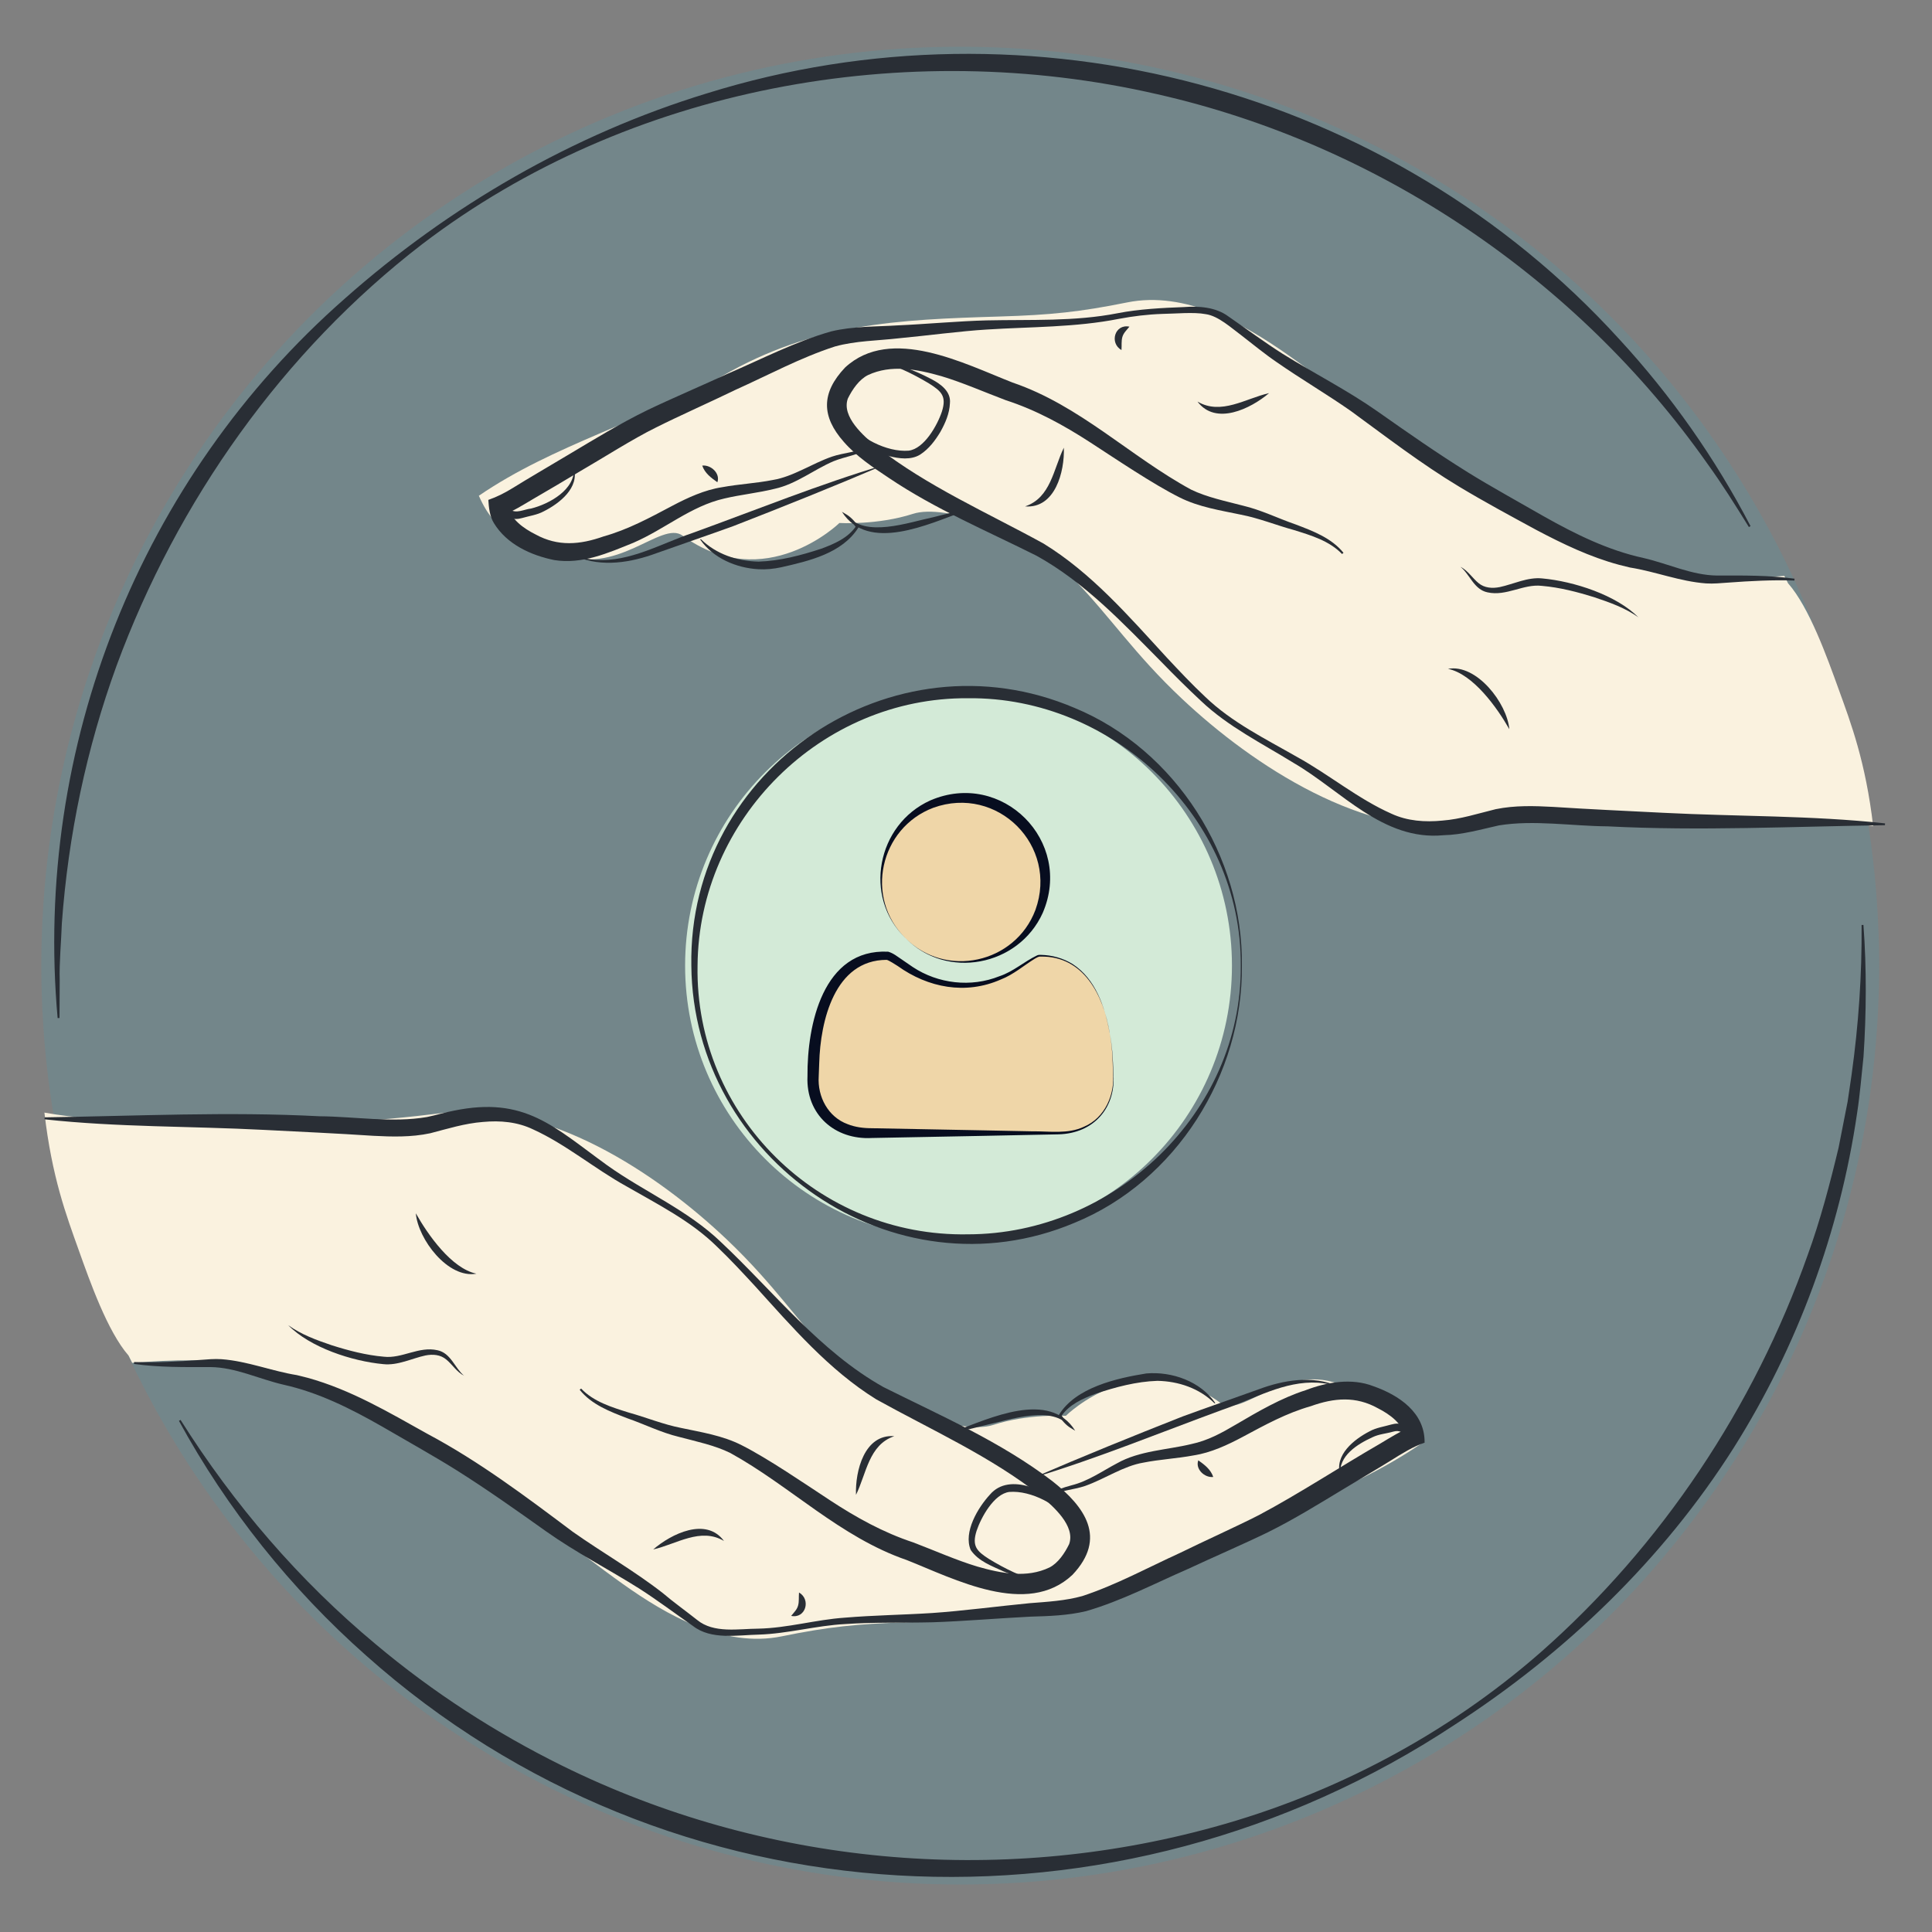 <?xml version="1.0" encoding="UTF-8"?>
<svg id="gouttes_sueur" xmlns="http://www.w3.org/2000/svg" version="1.1" viewBox="0 0 512 512">
  <rect x="0" y="0" width="512" height="512" fill="#808080" stroke="none"/>
  <!-- Generator: Adobe Illustrator 29.3.0, SVG Export Plug-In . SVG Version: 2.1.0 Build 38)  -->
  <defs>
    <style>
      .st0 {
        fill: #faf2df;
      }

      .st1 {
        fill: #292e35;
      }

      .st2 {
        fill: #d3ead7;
      }

      .st3 {
        fill: #070d1f;
      }

      .st4 {
        fill: #23b5d3;
        opacity: .13;
      }

      .st5 {
        fill: #efd6a8;
      }
    </style>
  </defs>
  <g>
    <circle class="st4" cx="254.47" cy="255.9" r="243.52"/>
    <path class="st0" d="M472.87,152.62c-22.19,1.78-40.07.83-59.53-11.66-10.99-7.05-22.73-11.71-33.58-18.78-13.71-8.93-25.3-18.9-38.58-28.22-11.51-8.07-26.97-16.95-42.5-13.81-12.45,2.51-20.13,3.32-33.79,3.73-27.06.82-49.22,1.78-73.4,15.72-20.96,12.09-44.78,18.22-64.59,31.78,4.71,10.69,10.13,10.37,21.07,15.16,15.36,6.72,27.22-8.74,32.92-4.59,21.85,15.9,41.56-3.35,41.56-3.35,0,0,10.11.6,19.51-2.43,8.51-2.74,30.33,4.67,42.74,17.46,9.79,10.1,15.86,19.62,28.5,31.52,19.01,17.89,48.55,37.15,75.85,33.76,20.32-2.52,36.18-3.3,57.13-2.5,17.03.65,33.5-.42,50.23,2.54-2.01-17.08-5.86-27.21-9.19-36.41-2.99-8.27-7.74-21.6-13.37-27.97"/>
    <g>
      <path class="st1" d="M499.55,218.69c-24.52.34-49.02,1.56-73.53.3-9.47-.07-19.52-1.76-28.8-.25-4.86,1.08-9.65,2.49-14.68,2.6-16.04,1.55-27.06-11.81-39.74-19.17-8.33-5.15-17.31-9.58-24.51-16.4-3.6-3.36-7.09-6.82-10.5-10.34-10.27-10.36-20.33-21.1-33.13-28.17-13.16-6.6-26.77-12.3-39.11-20.61-4.25-2.83-8.53-5.65-11.96-9.58-5.88-6.68-6.05-12.9.37-19.68,12.15-11.22,31.66-.97,44.38,3.99,17.81,6.05,31.21,19.63,47.33,28.38,4.19,2.02,8.97,3,13.75,4.25,4.8,1.13,9.24,3.35,13.93,4.97,4.57,1.74,9.52,3.59,12.69,7.52,0,0-.38.32-.38.32-3.39-3.52-8.24-4.95-12.81-6.37-4.67-1.28-9.2-3.13-14.01-4.06-5.29-1.12-11.1-1.98-16.24-4.57-7.02-3.5-16.93-10.21-23.59-14.53-7.14-4.63-14.4-8.62-22.48-11.24-5.62-2.12-11.44-4.68-17.04-6.36-6.5-1.86-13.35-3.16-19.47-.29-2.33,1.17-4.12,3.76-5.33,6.21-1.74,4.81,4.19,9.95,7.68,12.83,13.41,10.46,29.26,17.41,44.15,25.59,12.74,7.81,22.65,19.31,32.59,30.12,3.34,3.57,6.68,7.14,10.24,10.47,7.04,6.79,15.92,11.13,24.37,15.97,8.5,4.68,16.19,11.14,25.01,15.04,4.22,1.96,8.91,2.29,13.53,1.83,4.8-.37,9.46-1.88,14.11-3.02,5.12-1.05,10.28-.87,15.18-.61,9.75.64,19.54,1.07,29.3,1.57,19.56,1,39.22.68,58.7,2.8,0,0-.02.5-.02.5h0Z"/>
      <path class="st1" d="M232.39,95.47c5.08.74,9.97,2.67,14.52,5.04,2.39,1.27,5.14,3.24,4.83,6.33-.11,2.73-1.22,5.28-2.53,7.61-1.38,2.3-3.04,4.52-5.36,6.02-2.43,1.51-5.64,1.07-8.22.41-6.36-1.97-14.34-6.66-14.1-14.22.28-5.42,4.94-9.7,9.8-11.17-5.92,2.44-11,9.58-7.21,15.67,3.34,4.82,10.88,8.74,16.69,8.27,4.11-.5,7.6-6.74,8.8-10.35,1.3-4.08-.13-5.39-3.38-7.44-4.32-2.6-8.96-4.82-13.85-6.16h0Z"/>
      <path class="st1" d="M475.55,153.85c-5.83-.2-11.64.11-17.45.54-1.95.14-4.09.35-5.97.22-7-.52-13.37-3.13-20.16-4.21,0,0-2.91-.72-2.91-.72-7.73-2.08-14.93-5.55-21.86-9.21-6.92-3.76-13.73-7.42-20.48-11.48-10-6.01-19.38-13.24-28.79-20.11-6.36-4.44-13.1-8.39-19.5-12.84-3.24-2.2-6.28-4.72-9.38-7.11-2.66-1.95-6.19-5.24-9.56-5.68-3.09-.6-8.23-.1-11.47-.06-3.88.13-7.68.59-11.5,1.31-11.49,2.28-23.41,2.09-35,2.83-6.72.39-16.43,1.68-23.25,2.31-5.6.65-11.55.66-16.99,2.18-9.07,2.92-17.62,7.56-26.39,11.5-5.97,2.91-15.21,7.03-21.04,9.97-6.11,3-14.12,8.13-20.07,11.57-4.15,2.48-8.36,5-12.56,7.42-2.58,1.52-5.15,3.17-8.18,4.34,0,0,1.7-2.61,1.7-2.61.35,3.48,4.06,6.06,7.21,7.63,5.9,3.24,11.75,2.73,17.97.53,6.56-1.85,12.19-4.92,18.27-8.14,4.05-2.14,8.56-4.21,13.15-4.91,4.6-.85,9.13-1.05,13.47-1.92,5.37-.88,10.31-4.32,15.61-6.17,3.22-1.1,6.78-1.14,9.76-2.79,0,0,.26.43.26.43-2.9,1.95-6.44,2.29-9.57,3.57-5.24,2.24-9.84,6.03-15.54,7.29-4.52,1.12-9.09,1.56-13.37,2.58-8.92,2.03-15.73,8.12-24.13,11.74-6.66,2.7-13.59,5.77-20.98,4.57-6.19-1.27-12.54-4.18-15.95-9.77-1.1-1.74-1.36-4.1-1.49-6.17,2.32-.81,4.3-1.81,6.59-3.22,3.02-1.91,11.78-7.04,15.03-8.99,6.68-3.98,13.36-8.08,20.51-11.57,6.13-2.95,15.12-6.8,21.35-9.68,9.01-3.87,17.81-8.48,27.37-11.19,5.82-1.41,11.89-1.23,17.8-1.61,6.95-.3,16.46-1.15,23.34-1.31,11.72-.26,23.32.35,34.84-1.91,5.57-1.09,11.84-1.41,17.53-1.62,3.94-.3,8.41,0,11.74,2.46,4.63,3.2,9.67,6.93,14.41,9.93,8.26,5.15,17.04,9.59,25.05,15.2,7.86,5.53,15.95,11.19,24.07,16.23,5.87,3.66,14.08,8.18,20.12,11.66,8.4,4.73,16.99,8.97,26.35,11.01,6.59,1.51,12.84,4.6,19.58,4.66,6.8-.02,13.73-.1,20.48.83,0,0-.04.5-.04.5h0Z"/>
      <path class="st1" d="M234.3,123.21c-13.01,5.56-26.76,11.08-39.96,16.21-6.78,2.46-13.55,4.75-20.33,7.17-6.7,2.48-14.5,3.82-21.28.88,1.74.47,3.5.78,5.28.91,9.05.54,17.17-4.32,25.52-7.14,16.78-6.08,33.66-12.92,50.76-18.02h0Z"/>
      <path class="st1" d="M255.5,135.48c-9.33,3.37-25.43,11.08-32.38.15,0,0,1.2.71,1.2.71,1.39.83,2.32,2.07,3.32,3.2,0,0-.13.23-.13.23-4.32,6.89-13.12,8.89-20.52,10.57-1.9.41-4.01.63-5.99.51-5.9-.32-12.05-2.96-15.44-7.87,0,0,.15-.13.15-.13,4.1,4.05,9.75,5.88,15.35,5.98,5.61-.17,11.27-1.67,16.56-3.41,3.46-1.28,7.15-2.85,9.26-6.02,0,0,.03.41.03.41-.44-.56-.86-1.13-1.34-1.63-.48-.5-.98-.99-1.57-1.31l.4-.44c4.64,6.29,16.49,1.96,22.91.64,2.67-.68,5.36-1.38,8.12-1.79l.05.19h0Z"/>
      <path class="st1" d="M336.32,104.18c-4.88,4.14-14.14,8.68-18.97,2.25,6.29,3.67,12.71-.83,18.97-2.25h0Z"/>
      <path class="st1" d="M281.93,118.65c.23,6.33-2.3,16.18-10.27,15.55,6.82-2.28,7.5-9.89,10.27-15.55h0Z"/>
      <path class="st1" d="M299.31,86.57c-.8.98-1.56,1.66-1.87,2.73-.31,1.07-.14,2.2-.24,3.47-3.27-1.87-1.76-7,2.11-6.2h0Z"/>
      <path class="st1" d="M434.26,163.64c-3.53-2.53-7.61-3.97-11.66-5.33-4.55-1.43-9.24-2.64-13.98-3.05-4.88-.58-9.41,2.83-14.4,1.72-3.61-.73-4.67-4.74-7.19-6.78,1.98,1,3.22,3.05,4.79,4.32,1.56,1.31,3.65,1.46,5.64,1.06,3.59-.76,7.39-2.71,11.28-2.29,8.32.77,19.57,4.37,25.51,10.36h0Z"/>
      <path class="st1" d="M152.06,123.94c1.57,5.31-3.77,9.46-7.96,11.57-1.76.96-3.88,1.23-5.76,1.78-.52.14-1.1.26-1.74.24-1.26-.06-2.25-.6-3.25-1.32-.27-.19-.71-.71-.68-1.2-.04-.54.5-1.2.71-1.42,1.95-2.35,4.71-4,7.38-5.34,3.57-1.67,7.17-3.28,10.82-4.73l.1.18-.92.48s.8-.65.8-.65l.1.18c-3.34,2.11-6.72,4.07-10.13,5.97-2.46,1.46-4.84,2.98-6.65,5.18-.14.16-.31.4-.27.35.03-.07.05-.15.04-.23,0-.13-.04-.25-.08-.31-.05-.1-.06-.06.01-.02.12.09.32.21.52.33,1.65,1.27,3.83-.02,5.64-.21,4.81-1.2,11.86-5.05,11.31-10.82h0Z"/>
      <path class="st1" d="M399.99,193.25c-3.22-5.69-9.59-14.63-16.26-16,7.6-1.38,15.65,9.11,16.26,16h0Z"/>
      <path class="st1" d="M190.11,127.8c-1.65-1.17-3.32-2.39-4.01-4.41,2.3-.27,4.85,2.07,4.01,4.41h0Z"/>
    </g>
    <path class="st0" d="M35.04,361.18c21.92-1.78,39.59-.83,58.82,11.66,10.86,7.05,22.45,11.71,33.18,18.78,13.54,8.93,24.99,18.9,38.12,28.22,11.37,8.07,26.64,16.95,41.99,13.81,12.3-2.51,19.89-3.32,33.38-3.73,26.74-.82,48.63-1.78,72.52-15.72,20.71-12.09,44.25-18.22,63.81-31.78-4.65-10.69-10.01-10.37-20.81-15.16-15.18-6.72-26.89,8.74-32.53,4.59-21.58-15.9-41.06,3.35-41.06,3.35,0,0-9.99-.6-19.28,2.43-8.41,2.74-29.97-4.67-42.23-17.46-9.68-10.1-15.67-19.62-28.16-31.52-18.79-17.89-47.97-37.15-74.94-33.76-20.08,2.52-35.75,3.3-56.45,2.5-16.82-.65-33.09.42-49.63-2.54,1.98,17.08,5.79,27.21,9.08,36.41,2.95,8.27,7.64,21.6,13.21,27.97"/>
    <g>
      <path class="st1" d="M11.83,296.11c24.29-.35,48.56-1.56,72.84-.29,9.37.07,19.33,1.79,28.5.2,2.34-.46,4.71-1.24,7.06-1.67,18.89-3.9,26.56,4.26,40.7,14.48,9.87,7.04,21.36,11.87,30.19,20.39,14,13.15,26.1,28.89,43,38.37,15.24,7.61,31.02,14.46,44.73,24.9,8.67,6.83,14.61,15.07,5.37,24.85-12.02,11.34-31.33,1.07-43.95-3.92-17.63-6.06-30.82-19.6-46.74-28.37-4.13-2.03-8.86-3.01-13.59-4.26-4.75-1.14-9.14-3.36-13.79-4.97-4.52-1.74-9.41-3.6-12.53-7.52,0,0,.38-.32.38-.32,3.34,3.51,8.13,4.95,12.65,6.37,4.62,1.28,9.1,3.14,13.86,4.07,5.24,1.12,11,1.99,16.07,4.59,6.94,3.5,16.72,10.21,23.29,14.52,7.05,4.63,14.22,8.61,22.2,11.24,5.56,2.12,11.31,4.68,16.85,6.36,6.42,1.85,13.19,3.16,19.21.26,2.28-1.17,4.03-3.77,5.21-6.19,1.68-4.79-4.08-9.88-7.54-12.78-13.21-10.44-28.88-17.42-43.58-25.58-12.59-7.8-22.35-19.24-32.13-30.01-3.29-3.56-6.57-7.11-10.07-10.45-6.9-6.81-15.66-11.18-24.01-16-8.42-4.65-16-11.1-24.69-15.06-4.19-2.02-8.75-2.42-13.35-1.99-4.74.36-9.36,1.8-13.94,2.99-5.07,1.09-10.2.93-15.06.68-9.66-.64-19.35-1.07-29.02-1.57-19.38-1.01-38.85-.68-58.14-2.8,0,0,.02-.5.02-.5h0Z"/>
      <path class="st1" d="M275.79,419.33c-3.38-.4-6.6-1.64-9.76-2.85-3.16-1.48-6.7-2.68-8.78-5.71-2.01-4.75,1.94-11.26,5.08-14.67,2.66-3.14,6.63-3.24,10.3-2.17,6.32,1.98,14.18,6.73,13.9,14.24-.29,5.37-4.86,9.67-9.69,11.15,5.88-2.46,10.82-9.57,7.14-15.63-3.26-4.82-10.74-8.78-16.5-8.31-4.07.51-7.49,6.75-8.68,10.32-1.27,4.03.04,5.37,3.28,7.44,4.27,2.61,8.87,4.84,13.72,6.18h0Z"/>
      <path class="st1" d="M35.55,360.95c5.77.2,11.52-.11,17.27-.54,1.93-.14,4.05-.35,5.91-.21,6.93.53,13.22,3.14,19.95,4.22,0,0,2.88.72,2.88.72,11.43,3.16,21.53,9.17,31.72,14.85,13.65,7.26,26.14,16.66,38.47,25.92,7.85,5.55,16.32,10.35,23.93,16.3,2.51,2.16,6.45,5.01,9.08,7.1,4.4,3.61,10.94,2.33,16.21,2.3,7.73-.16,15.19-2.38,22.9-2.91,7.73-.65,15.47-.74,23.12-1.23,7.8-.52,18.04-1.86,25.9-2.61,4.62-.36,9.46-.64,13.91-1.88,8.96-2.94,17.41-7.57,26.06-11.51,5.9-2.91,15.03-7.02,20.77-9.96,10.64-5.65,21.75-12.95,32.19-18.97,2.55-1.52,5.08-3.17,8.09-4.34,0,0-1.69,2.61-1.69,2.61-.34-3.45-3.95-6.03-7.07-7.61-5.82-3.25-11.58-2.77-17.74-.56-6.49,1.85-12.04,4.91-18.05,8.13-4,2.14-8.46,4.22-13,4.92-4.56.85-9.04,1.06-13.34,1.92-5.31.88-10.19,4.32-15.43,6.17-3.19,1.1-6.71,1.14-9.65,2.79,0,0-.26-.43-.26-.43,1.92-1.29,4.19-1.93,6.33-2.53,4.4-1.1,7.99-3.7,11.98-5.8,5.94-3.38,13.39-3.57,19.73-5.12,4.37-.92,8.02-2.94,11.84-5.19,5.73-3.37,11.97-7.02,18.44-9.08,5.56-2.13,12.16-3.32,17.97-1.06,6.73,2.36,13.69,6.99,13.56,14.97-2.97.98-6.14,2.96-8.94,4.72-1.28.84-10.81,6.49-12.39,7.47-6.59,3.97-13.18,8.07-20.24,11.57-6.06,2.95-14.94,6.8-21.09,9.68-8.91,3.87-17.6,8.47-27.04,11.2-4.83,1.16-9.84,1.32-14.75,1.46-7.96.39-18.04,1.24-25.97,1.49-7.75.19-15.45-.06-23.1.47-7.7.39-15.22,2.56-22.96,2.8-5.61.11-12.56,1.47-17.38-2.27-4.57-3.19-9.54-6.91-14.21-9.9-8.15-5.14-16.82-9.58-24.72-15.18-7.75-5.51-15.73-11.17-23.73-16.2-5.79-3.65-13.89-8.17-19.85-11.65-8.29-4.73-16.76-8.97-26.02-11.03-6.52-1.5-12.7-4.61-19.37-4.67-6.73.01-13.59.11-20.27-.83,0,0,.04-.5.04-.5h0Z"/>
      <path class="st1" d="M273.91,391.59c12.85-5.56,26.43-11.07,39.46-16.2,6.69-2.46,13.39-4.75,20.08-7.17,6.62-2.48,14.35-3.83,21.04-.88-1.72-.47-3.46-.78-5.22-.91-8.96-.53-16.97,4.33-25.22,7.14-16.58,6.08-33.25,12.92-50.15,18.02h0Z"/>
      <path class="st1" d="M252.95,379.31c9.22-3.38,25.18-11.08,31.99-.15,0,0-1.19-.72-1.19-.72-1.38-.83-2.29-2.07-3.28-3.2,0,0,.13-.23.13-.23,4.42-7.31,15.3-9.77,23.19-11.03,6.8-.58,14.34,2.1,18.26,7.81,0,0-.16.13-.16.13-4.04-4.03-9.62-5.88-15.16-5.98-5.55.17-11.15,1.67-16.38,3.42-3.42,1.28-7.06,2.86-9.13,6.01,0,0-.03-.41-.03-.41.44.56.85,1.13,1.33,1.63.47.5.97.99,1.55,1.31l-.4.44c-4.56-6.28-16.28-1.97-22.63-.64-2.64.68-5.3,1.38-8.03,1.79l-.05-.19h0Z"/>
      <path class="st1" d="M173.11,410.62c4.79-4.14,14-8.68,18.75-2.25-6.21-3.67-12.55.83-18.75,2.25h0Z"/>
      <path class="st1" d="M226.85,396.15c-.24-6.28,2.21-16.15,10.15-15.55-6.78,2.3-7.38,9.92-10.15,15.55h0Z"/>
      <path class="st1" d="M209.67,428.23c.79-.99,1.54-1.66,1.83-2.74.3-1.07.14-2.2.25-3.46,3.23,1.86,1.77,6.99-2.09,6.2h0Z"/>
      <path class="st1" d="M76.34,351.16c3.49,2.52,7.52,3.97,11.52,5.33,4.49,1.43,9.13,2.64,13.83,3.05,4.83.58,9.32-2.85,14.25-1.71,3.57.75,4.58,4.74,7.06,6.77-1.96-1-3.17-3.04-4.72-4.3-1.54-1.31-3.59-1.48-5.56-1.08-3.55.76-7.31,2.72-11.17,2.29-8.23-.77-19.38-4.39-25.21-10.36h0Z"/>
      <path class="st1" d="M355.16,390.86c-1.56-5.27,3.66-9.42,7.81-11.55,1.73-.96,3.85-1.25,5.7-1.79.52-.14,1.09-.26,1.73-.25,1.26.05,2.24.6,3.23,1.32.27.2.69.67.69,1.15,0,.24-.04.45-.1.59-1.83,2.91-4.94,4.66-7.87,6.21-3.53,1.67-7.1,3.28-10.71,4.74l-.1-.18.91-.48s-.79.65-.79.65l-.1-.18c3.3-2.12,6.65-4.08,10.02-5.97,2.43-1.47,4.78-2.98,6.56-5.18.14-.15.31-.41.25-.32-.01.03-.04.12-.03.24,0,.14.05.23.09.29.05.08.04.05-.03,0-.27-.19-.73-.48-1.06-.63-.7-.35-1.29-.35-2.16-.12-1.87.55-3.72.63-5.47,1.48-4.03,1.84-9.02,4.93-8.56,9.99h0Z"/>
      <path class="st1" d="M110.2,321.54c3.18,5.64,9.45,14.63,16.06,16-7.56,1.37-15.49-9.17-16.06-16h0Z"/>
      <path class="st1" d="M317.56,387c1.64,1.17,3.29,2.39,3.96,4.41-2.29.27-4.81-2.09-3.96-4.41h0Z"/>
    </g>
    <path class="st1" d="M15.27,269.81c-6.43-71.77,21.9-143.06,76.05-190.63,27.72-24.57,60.5-43.57,95.99-54.43,85.7-26.72,181.33-1.39,241.83,65.16,13.7,14.87,25.44,31.58,34.77,49.52,0,0-.44.24-.44.24-3.53-5.7-7.08-11.39-11.01-16.81-34.52-49.03-87.35-84.69-145.86-97.91-66.43-15.29-140.03-1.92-194.63,39.69-36.97,28.45-64.99,68.11-81.08,111.78-7.98,21.9-12.81,44.99-14.5,68.26-.15,4.51-.71,10.51-.57,15.04,0,0-.05,10.06-.05,10.06,0,0-.5.03-.5.03h0Z"/>
    <path class="st1" d="M493.83,245.11c.86,11.44.78,23.51.02,34.9-.5,4.71-.96,10.21-1.69,14.91-4.57,31.35-15.79,61.95-32.7,88.75-18.75,29.6-44.65,54.46-73.99,73.43-89.29,59-207.83,53.51-288.43-18.35-19.95-17.67-36.86-38.82-49.62-62.21,0,0,.43-.25.43-.25,14.12,22.42,31.52,42.66,51.76,59.48,15.1,12.69,31.74,23.44,49.4,32.17,53.36,26.32,115.33,32.06,172.67,16.25,31.82-8.73,61.77-24.55,86.62-46.32,32.06-28.24,56.58-65.07,70.77-105.32,3.28-8.95,5.96-19.13,8.18-28.43,0,0,1.9-9.69,1.9-9.69,0,0,.48-2.43.48-2.43.45-2.82.69-4.82,1.08-7.34,1.82-13.06,2.74-26.27,2.63-39.53,0,0,.5-.02.5-.02h0Z"/>
  </g>
  <g>
    <circle class="st2" cx="254.02" cy="255.9" r="72.46"/>
    <path class="st1" d="M329.11,255.9c.3,28.83-17.44,57.18-44.38,68.17-47.87,20.16-101.06-16.89-101.52-68.17-.9-52.4,53.37-88.84,101.57-68.29,26.89,11.12,44.67,39.42,44.33,68.29h0ZM328.81,255.9c.32-39-33.72-71.31-72.31-70.86-38.84-.28-71.36,32.07-71.64,70.86-.72,39.68,32.08,71.95,71.64,71.21,38.6-.02,72.66-32.09,72.31-71.22h0Z"/>
  </g>
  <g>
    <g>
      <path class="st5" d="M239.91,248.56c4.24,4.24,9.35,6.36,15.34,6.36s11.11-2.12,15.34-6.36c4.24-4.24,6.36-9.35,6.36-15.34s-2.12-11.11-6.36-15.34c-4.24-4.24-9.35-6.36-15.34-6.36s-11.11,2.12-15.34,6.36c-4.24,4.24-6.36,9.35-6.36,15.34s2.12,11.11,6.36,15.34Z"/>
      <path class="st5" d="M294.06,273.64c-.4-2.2-.9-4.25-1.5-6.13-.6-1.88-1.41-3.72-2.43-5.51-1.02-1.79-2.19-3.32-3.5-4.58-1.32-1.26-2.93-2.27-4.83-3.02-1.9-.75-4-1.13-6.3-1.13-.38,0-1.19.41-2.43,1.22-1.24.81-2.62,1.72-4.13,2.71-1.51,1-3.52,1.9-6.05,2.71-2.53.81-5.07,1.22-7.63,1.22s-5.11-.41-7.63-1.22c-2.53-.81-4.54-1.72-6.05-2.71-1.51-1-2.88-1.9-4.13-2.71-1.24-.81-2.05-1.22-2.43-1.22-2.3,0-4.4.38-6.3,1.13-1.9.75-3.51,1.76-4.83,3.02-1.32,1.26-2.49,2.79-3.5,4.58-1.02,1.79-1.83,3.63-2.43,5.51-.6,1.88-1.1,3.93-1.5,6.13-.4,2.2-.66,4.26-.79,6.16-.13,1.9-.2,3.85-.2,5.85,0,4.52,1.37,8.09,4.13,10.71,2.75,2.62,6.41,3.93,10.96,3.93h49.39c4.56,0,8.21-1.31,10.96-3.93,2.75-2.62,4.13-6.19,4.13-10.71,0-2-.07-3.95-.2-5.85-.13-1.9-.4-3.96-.79-6.16Z"/>
    </g>
    <g>
      <path class="st3" d="M239.91,248.56c10.68,10.87,29.16,6.74,34.49-7.42,6.14-17.02-10.07-33.21-27.07-27.07-14.15,5.34-18.29,23.81-7.42,34.48h0ZM239.91,248.56c-11.21-10.86-7.55-30.03,6.61-36.43,19.02-8.23,38.03,10.8,29.81,29.81-6.4,14.16-25.56,17.82-36.42,6.62h0Z"/>
      <path class="st3" d="M294.06,273.64c-1.64-9.85-6.87-20.33-18.25-20.14-.59-.06-1.03.27-1.52.53-3,1.85-5.74,4.27-9.07,5.55-9.3,4.1-19.24,2.22-27.35-3.6,0,0-1.48-.92-1.48-.92-.5-.3-1.2-.68-1.43-.69-13.78.03-17.56,16.19-17.86,27.42,0,0-.13,3.46-.13,3.46-.36,5.4,2.49,10.78,7.68,12.67,1.99.79,4.16,1.07,6.44,1.07l28.23.54,14.11.28c4.67-.06,9.53.81,13.82-1.21,5.6-2.36,8.28-8.6,7.7-14.44-.08-3.43-.22-7.17-.89-10.53h0ZM294.06,273.64c.7,3.35.89,7.11.98,10.53.88,9.3-5.15,16.22-14.54,16.44-4.44.1-16.57.34-21.18.43,0,0-28.23.54-28.23.54-9.88.55-17.53-6.23-17.1-16.34-.11-13.61,4.07-33.9,21.39-33.03,1.45.42,2.42,1.3,3.6,2.06,0,0,2.91,2,2.91,2,6.72,4.45,15.43,5.46,22.97,2.44,3.66-1.21,6.53-3.87,9.98-5.52.27-.13.68-.17.96-.14,2.97.06,5.94.87,8.46,2.44,6.07,3.94,8.57,11.36,9.78,18.16h0Z"/>
    </g>
  </g>
</svg>